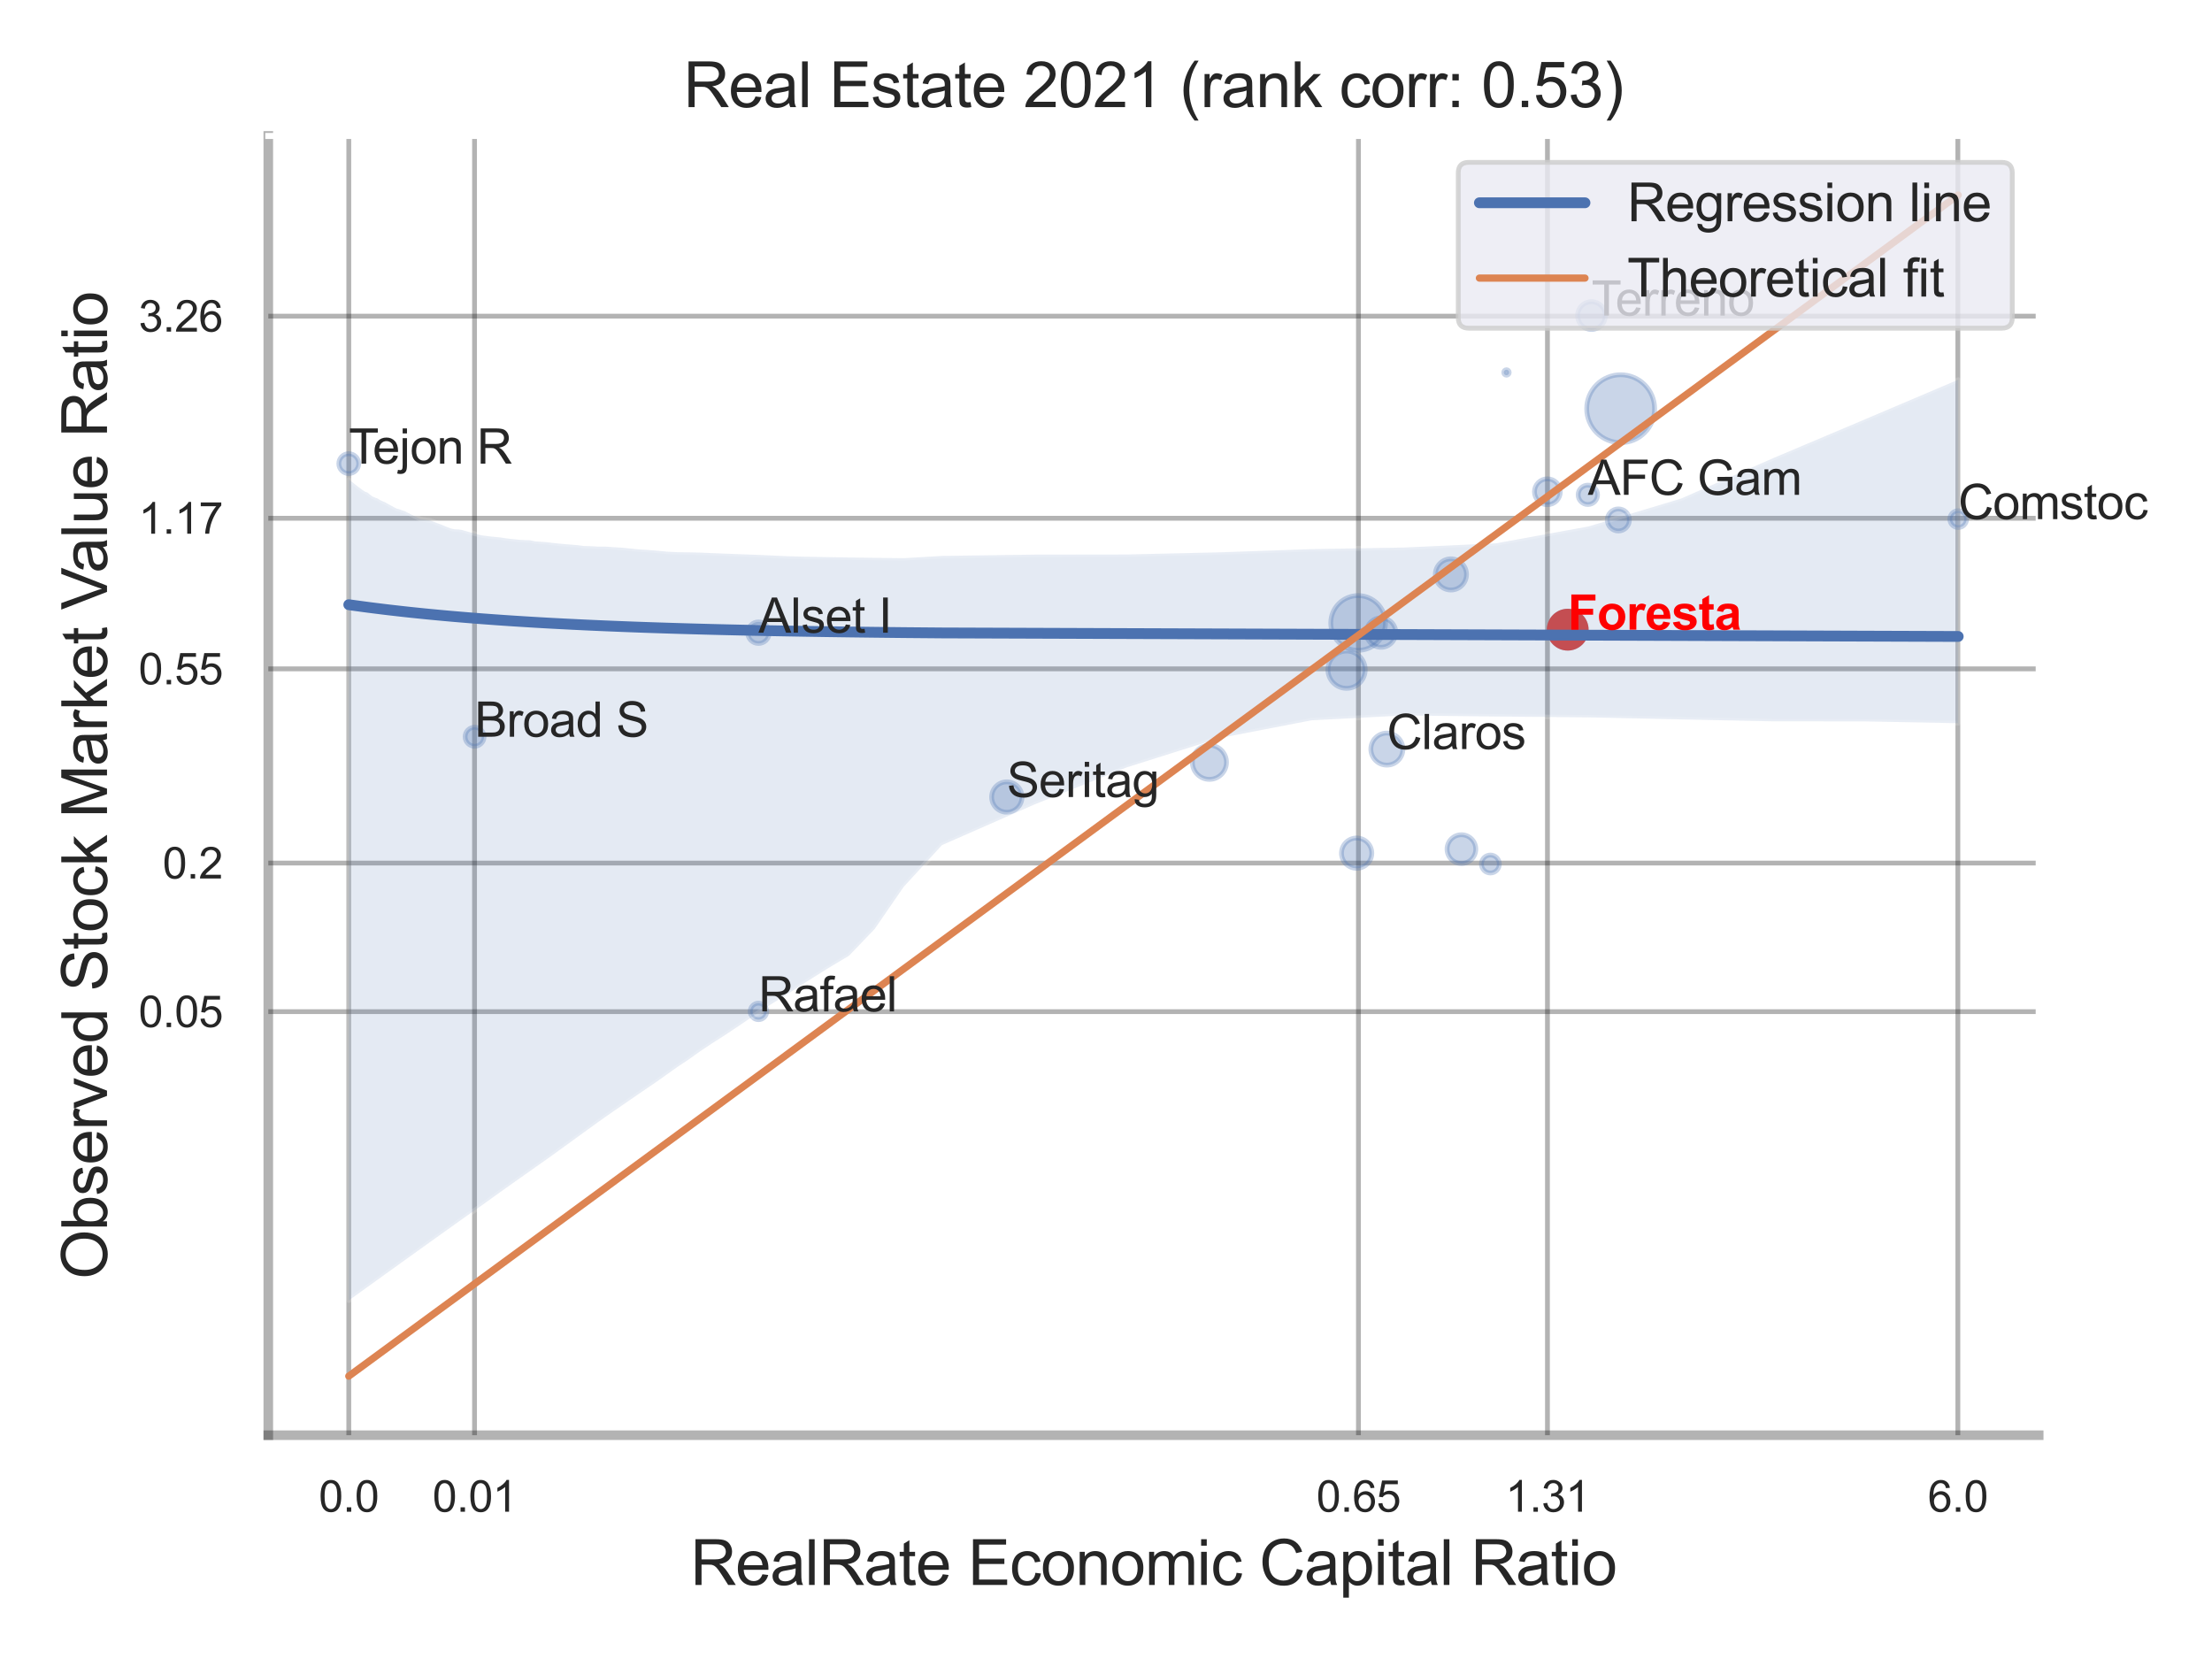 <?xml version="1.0" encoding="utf-8" standalone="no"?>
<!DOCTYPE svg PUBLIC "-//W3C//DTD SVG 1.1//EN"
  "http://www.w3.org/Graphics/SVG/1.1/DTD/svg11.dtd">
<svg xmlns:xlink="http://www.w3.org/1999/xlink" width="460.8pt" height="345.6pt" viewBox="0 0 460.8 345.6" xmlns="http://www.w3.org/2000/svg" version="1.1">
 <defs>
  <style type="text/css">*{stroke-linejoin: round; stroke-linecap: butt}</style>
 </defs>
 <g id="figure_1">
  <g id="patch_1">
   <path d="M 0 345.6 
L 460.8 345.6 
L 460.8 0 
L 0 0 
z
" style="fill: #ffffff"/>
  </g>
  <g id="axes_1">
   <g id="patch_2">
    <path d="M 55.89 298.98 
L 424.698 298.98 
L 424.698 28.32 
L 55.89 28.32 
z
" style="fill: #ffffff"/>
   </g>
   <g id="matplotlib.axis_1">
    <g id="xtick_1">
     <g id="line2d_1">
      <path d="M 72.658 298.98 
L 72.658 28.32 
" clip-path="url(#p3149d6d86c)" style="fill: none; stroke: #000000; stroke-opacity: 0.3; stroke-linecap: round"/>
     </g>
     <g id="text_1">
      <!-- 0.0 -->
      <g style="fill: #262626" transform="translate(66.403 314.922) scale(0.09 -0.09)">
       <defs>
        <path id="ArialMT-30" d="M 266 2259 
Q 266 3072 433 3567 
Q 600 4063 929 4331 
Q 1259 4600 1759 4600 
Q 2128 4600 2406 4451 
Q 2684 4303 2865 4023 
Q 3047 3744 3150 3342 
Q 3253 2941 3253 2259 
Q 3253 1453 3087 958 
Q 2922 463 2592 192 
Q 2263 -78 1759 -78 
Q 1097 -78 719 397 
Q 266 969 266 2259 
z
M 844 2259 
Q 844 1131 1108 757 
Q 1372 384 1759 384 
Q 2147 384 2411 759 
Q 2675 1134 2675 2259 
Q 2675 3391 2411 3762 
Q 2147 4134 1753 4134 
Q 1366 4134 1134 3806 
Q 844 3388 844 2259 
z
" transform="scale(0.016)"/>
        <path id="ArialMT-2e" d="M 581 0 
L 581 641 
L 1222 641 
L 1222 0 
L 581 0 
z
" transform="scale(0.016)"/>
       </defs>
       <use xlink:href="#ArialMT-30"/>
       <use xlink:href="#ArialMT-2e" x="55.615"/>
       <use xlink:href="#ArialMT-30" x="83.398"/>
      </g>
     </g>
    </g>
    <g id="xtick_2">
     <g id="line2d_2">
      <path d="M 98.855 298.98 
L 98.855 28.32 
" clip-path="url(#p3149d6d86c)" style="fill: none; stroke: #000000; stroke-opacity: 0.3; stroke-linecap: round"/>
     </g>
     <g id="text_2">
      <!-- 0.01 -->
      <g style="fill: #262626" transform="translate(90.098 314.922) scale(0.09 -0.09)">
       <defs>
        <path id="ArialMT-31" d="M 2384 0 
L 1822 0 
L 1822 3584 
Q 1619 3391 1289 3197 
Q 959 3003 697 2906 
L 697 3450 
Q 1169 3672 1522 3987 
Q 1875 4303 2022 4600 
L 2384 4600 
L 2384 0 
z
" transform="scale(0.016)"/>
       </defs>
       <use xlink:href="#ArialMT-30"/>
       <use xlink:href="#ArialMT-2e" x="55.615"/>
       <use xlink:href="#ArialMT-30" x="83.398"/>
       <use xlink:href="#ArialMT-31" x="139.014"/>
      </g>
     </g>
    </g>
    <g id="xtick_3">
     <g id="line2d_3">
      <path d="M 282.989 298.98 
L 282.989 28.32 
" clip-path="url(#p3149d6d86c)" style="fill: none; stroke: #000000; stroke-opacity: 0.3; stroke-linecap: round"/>
     </g>
     <g id="text_3">
      <!-- 0.65 -->
      <g style="fill: #262626" transform="translate(274.231 314.922) scale(0.09 -0.09)">
       <defs>
        <path id="ArialMT-36" d="M 3184 3459 
L 2625 3416 
Q 2550 3747 2413 3897 
Q 2184 4138 1850 4138 
Q 1581 4138 1378 3988 
Q 1113 3794 959 3422 
Q 806 3050 800 2363 
Q 1003 2672 1297 2822 
Q 1591 2972 1913 2972 
Q 2475 2972 2870 2558 
Q 3266 2144 3266 1488 
Q 3266 1056 3080 686 
Q 2894 316 2569 119 
Q 2244 -78 1831 -78 
Q 1128 -78 684 439 
Q 241 956 241 2144 
Q 241 3472 731 4075 
Q 1159 4600 1884 4600 
Q 2425 4600 2770 4297 
Q 3116 3994 3184 3459 
z
M 888 1484 
Q 888 1194 1011 928 
Q 1134 663 1356 523 
Q 1578 384 1822 384 
Q 2178 384 2434 671 
Q 2691 959 2691 1453 
Q 2691 1928 2437 2201 
Q 2184 2475 1800 2475 
Q 1419 2475 1153 2201 
Q 888 1928 888 1484 
z
" transform="scale(0.016)"/>
        <path id="ArialMT-35" d="M 266 1200 
L 856 1250 
Q 922 819 1161 601 
Q 1400 384 1738 384 
Q 2144 384 2425 690 
Q 2706 997 2706 1503 
Q 2706 1984 2436 2262 
Q 2166 2541 1728 2541 
Q 1456 2541 1237 2417 
Q 1019 2294 894 2097 
L 366 2166 
L 809 4519 
L 3088 4519 
L 3088 3981 
L 1259 3981 
L 1013 2750 
Q 1425 3038 1878 3038 
Q 2478 3038 2890 2622 
Q 3303 2206 3303 1553 
Q 3303 931 2941 478 
Q 2500 -78 1738 -78 
Q 1113 -78 717 272 
Q 322 622 266 1200 
z
" transform="scale(0.016)"/>
       </defs>
       <use xlink:href="#ArialMT-30"/>
       <use xlink:href="#ArialMT-2e" x="55.615"/>
       <use xlink:href="#ArialMT-36" x="83.398"/>
       <use xlink:href="#ArialMT-35" x="139.014"/>
      </g>
     </g>
    </g>
    <g id="xtick_4">
     <g id="line2d_4">
      <path d="M 322.362 298.98 
L 322.362 28.32 
" clip-path="url(#p3149d6d86c)" style="fill: none; stroke: #000000; stroke-opacity: 0.3; stroke-linecap: round"/>
     </g>
     <g id="text_4">
      <!-- 1.31 -->
      <g style="fill: #262626" transform="translate(313.605 314.922) scale(0.09 -0.09)">
       <defs>
        <path id="ArialMT-33" d="M 269 1209 
L 831 1284 
Q 928 806 1161 595 
Q 1394 384 1728 384 
Q 2125 384 2398 659 
Q 2672 934 2672 1341 
Q 2672 1728 2419 1979 
Q 2166 2231 1775 2231 
Q 1616 2231 1378 2169 
L 1441 2663 
Q 1497 2656 1531 2656 
Q 1891 2656 2178 2843 
Q 2466 3031 2466 3422 
Q 2466 3731 2256 3934 
Q 2047 4138 1716 4138 
Q 1388 4138 1169 3931 
Q 950 3725 888 3313 
L 325 3413 
Q 428 3978 793 4289 
Q 1159 4600 1703 4600 
Q 2078 4600 2393 4439 
Q 2709 4278 2876 4000 
Q 3044 3722 3044 3409 
Q 3044 3113 2884 2869 
Q 2725 2625 2413 2481 
Q 2819 2388 3044 2092 
Q 3269 1797 3269 1353 
Q 3269 753 2831 336 
Q 2394 -81 1725 -81 
Q 1122 -81 723 278 
Q 325 638 269 1209 
z
" transform="scale(0.016)"/>
       </defs>
       <use xlink:href="#ArialMT-31"/>
       <use xlink:href="#ArialMT-2e" x="55.615"/>
       <use xlink:href="#ArialMT-33" x="83.398"/>
       <use xlink:href="#ArialMT-31" x="139.014"/>
      </g>
     </g>
    </g>
    <g id="xtick_5">
     <g id="line2d_5">
      <path d="M 407.858 298.98 
L 407.858 28.32 
" clip-path="url(#p3149d6d86c)" style="fill: none; stroke: #000000; stroke-opacity: 0.3; stroke-linecap: round"/>
     </g>
     <g id="text_5">
      <!-- 6.0 -->
      <g style="fill: #262626" transform="translate(401.603 314.922) scale(0.09 -0.09)">
       <use xlink:href="#ArialMT-36"/>
       <use xlink:href="#ArialMT-2e" x="55.615"/>
       <use xlink:href="#ArialMT-30" x="83.398"/>
      </g>
     </g>
    </g>
    <g id="xtick_6"/>
    <g id="xtick_7"/>
    <g id="xtick_8"/>
    <g id="xtick_9"/>
    <g id="text_6">
     <!-- RealRate Economic Capital Ratio -->
     <g style="fill: #262626" transform="translate(143.836 330.174) scale(0.13 -0.13)">
      <defs>
       <path id="ArialMT-52" d="M 503 0 
L 503 4581 
L 2534 4581 
Q 3147 4581 3465 4457 
Q 3784 4334 3975 4021 
Q 4166 3709 4166 3331 
Q 4166 2844 3850 2509 
Q 3534 2175 2875 2084 
Q 3116 1969 3241 1856 
Q 3506 1613 3744 1247 
L 4541 0 
L 3778 0 
L 3172 953 
Q 2906 1366 2734 1584 
Q 2563 1803 2427 1890 
Q 2291 1978 2150 2013 
Q 2047 2034 1813 2034 
L 1109 2034 
L 1109 0 
L 503 0 
z
M 1109 2559 
L 2413 2559 
Q 2828 2559 3062 2645 
Q 3297 2731 3419 2920 
Q 3541 3109 3541 3331 
Q 3541 3656 3305 3865 
Q 3069 4075 2559 4075 
L 1109 4075 
L 1109 2559 
z
" transform="scale(0.016)"/>
       <path id="ArialMT-65" d="M 2694 1069 
L 3275 997 
Q 3138 488 2766 206 
Q 2394 -75 1816 -75 
Q 1088 -75 661 373 
Q 234 822 234 1631 
Q 234 2469 665 2931 
Q 1097 3394 1784 3394 
Q 2450 3394 2872 2941 
Q 3294 2488 3294 1666 
Q 3294 1616 3291 1516 
L 816 1516 
Q 847 969 1125 678 
Q 1403 388 1819 388 
Q 2128 388 2347 550 
Q 2566 713 2694 1069 
z
M 847 1978 
L 2700 1978 
Q 2663 2397 2488 2606 
Q 2219 2931 1791 2931 
Q 1403 2931 1139 2672 
Q 875 2413 847 1978 
z
" transform="scale(0.016)"/>
       <path id="ArialMT-61" d="M 2588 409 
Q 2275 144 1986 34 
Q 1697 -75 1366 -75 
Q 819 -75 525 192 
Q 231 459 231 875 
Q 231 1119 342 1320 
Q 453 1522 633 1644 
Q 813 1766 1038 1828 
Q 1203 1872 1538 1913 
Q 2219 1994 2541 2106 
Q 2544 2222 2544 2253 
Q 2544 2597 2384 2738 
Q 2169 2928 1744 2928 
Q 1347 2928 1158 2789 
Q 969 2650 878 2297 
L 328 2372 
Q 403 2725 575 2942 
Q 747 3159 1072 3276 
Q 1397 3394 1825 3394 
Q 2250 3394 2515 3294 
Q 2781 3194 2906 3042 
Q 3031 2891 3081 2659 
Q 3109 2516 3109 2141 
L 3109 1391 
Q 3109 606 3145 398 
Q 3181 191 3288 0 
L 2700 0 
Q 2613 175 2588 409 
z
M 2541 1666 
Q 2234 1541 1622 1453 
Q 1275 1403 1131 1340 
Q 988 1278 909 1158 
Q 831 1038 831 891 
Q 831 666 1001 516 
Q 1172 366 1500 366 
Q 1825 366 2078 508 
Q 2331 650 2450 897 
Q 2541 1088 2541 1459 
L 2541 1666 
z
" transform="scale(0.016)"/>
       <path id="ArialMT-6c" d="M 409 0 
L 409 4581 
L 972 4581 
L 972 0 
L 409 0 
z
" transform="scale(0.016)"/>
       <path id="ArialMT-74" d="M 1650 503 
L 1731 6 
Q 1494 -44 1306 -44 
Q 1000 -44 831 53 
Q 663 150 594 308 
Q 525 466 525 972 
L 525 2881 
L 113 2881 
L 113 3319 
L 525 3319 
L 525 4141 
L 1084 4478 
L 1084 3319 
L 1650 3319 
L 1650 2881 
L 1084 2881 
L 1084 941 
Q 1084 700 1114 631 
Q 1144 563 1211 522 
Q 1278 481 1403 481 
Q 1497 481 1650 503 
z
" transform="scale(0.016)"/>
       <path id="ArialMT-20" transform="scale(0.016)"/>
       <path id="ArialMT-45" d="M 506 0 
L 506 4581 
L 3819 4581 
L 3819 4041 
L 1113 4041 
L 1113 2638 
L 3647 2638 
L 3647 2100 
L 1113 2100 
L 1113 541 
L 3925 541 
L 3925 0 
L 506 0 
z
" transform="scale(0.016)"/>
       <path id="ArialMT-63" d="M 2588 1216 
L 3141 1144 
Q 3050 572 2676 248 
Q 2303 -75 1759 -75 
Q 1078 -75 664 370 
Q 250 816 250 1647 
Q 250 2184 428 2587 
Q 606 2991 970 3192 
Q 1334 3394 1763 3394 
Q 2303 3394 2647 3120 
Q 2991 2847 3088 2344 
L 2541 2259 
Q 2463 2594 2264 2762 
Q 2066 2931 1784 2931 
Q 1359 2931 1093 2626 
Q 828 2322 828 1663 
Q 828 994 1084 691 
Q 1341 388 1753 388 
Q 2084 388 2306 591 
Q 2528 794 2588 1216 
z
" transform="scale(0.016)"/>
       <path id="ArialMT-6f" d="M 213 1659 
Q 213 2581 725 3025 
Q 1153 3394 1769 3394 
Q 2453 3394 2887 2945 
Q 3322 2497 3322 1706 
Q 3322 1066 3130 698 
Q 2938 331 2570 128 
Q 2203 -75 1769 -75 
Q 1072 -75 642 372 
Q 213 819 213 1659 
z
M 791 1659 
Q 791 1022 1069 705 
Q 1347 388 1769 388 
Q 2188 388 2466 706 
Q 2744 1025 2744 1678 
Q 2744 2294 2464 2611 
Q 2184 2928 1769 2928 
Q 1347 2928 1069 2612 
Q 791 2297 791 1659 
z
" transform="scale(0.016)"/>
       <path id="ArialMT-6e" d="M 422 0 
L 422 3319 
L 928 3319 
L 928 2847 
Q 1294 3394 1984 3394 
Q 2284 3394 2536 3286 
Q 2788 3178 2913 3003 
Q 3038 2828 3088 2588 
Q 3119 2431 3119 2041 
L 3119 0 
L 2556 0 
L 2556 2019 
Q 2556 2363 2490 2533 
Q 2425 2703 2258 2804 
Q 2091 2906 1866 2906 
Q 1506 2906 1245 2678 
Q 984 2450 984 1813 
L 984 0 
L 422 0 
z
" transform="scale(0.016)"/>
       <path id="ArialMT-6d" d="M 422 0 
L 422 3319 
L 925 3319 
L 925 2853 
Q 1081 3097 1340 3245 
Q 1600 3394 1931 3394 
Q 2300 3394 2536 3241 
Q 2772 3088 2869 2813 
Q 3263 3394 3894 3394 
Q 4388 3394 4653 3120 
Q 4919 2847 4919 2278 
L 4919 0 
L 4359 0 
L 4359 2091 
Q 4359 2428 4304 2576 
Q 4250 2725 4106 2815 
Q 3963 2906 3769 2906 
Q 3419 2906 3187 2673 
Q 2956 2441 2956 1928 
L 2956 0 
L 2394 0 
L 2394 2156 
Q 2394 2531 2256 2718 
Q 2119 2906 1806 2906 
Q 1569 2906 1367 2781 
Q 1166 2656 1075 2415 
Q 984 2175 984 1722 
L 984 0 
L 422 0 
z
" transform="scale(0.016)"/>
       <path id="ArialMT-69" d="M 425 3934 
L 425 4581 
L 988 4581 
L 988 3934 
L 425 3934 
z
M 425 0 
L 425 3319 
L 988 3319 
L 988 0 
L 425 0 
z
" transform="scale(0.016)"/>
       <path id="ArialMT-43" d="M 3763 1606 
L 4369 1453 
Q 4178 706 3683 314 
Q 3188 -78 2472 -78 
Q 1731 -78 1267 223 
Q 803 525 561 1097 
Q 319 1669 319 2325 
Q 319 3041 592 3573 
Q 866 4106 1370 4382 
Q 1875 4659 2481 4659 
Q 3169 4659 3637 4309 
Q 4106 3959 4291 3325 
L 3694 3184 
Q 3534 3684 3231 3912 
Q 2928 4141 2469 4141 
Q 1941 4141 1586 3887 
Q 1231 3634 1087 3207 
Q 944 2781 944 2328 
Q 944 1744 1114 1308 
Q 1284 872 1643 656 
Q 2003 441 2422 441 
Q 2931 441 3284 734 
Q 3638 1028 3763 1606 
z
" transform="scale(0.016)"/>
       <path id="ArialMT-70" d="M 422 -1272 
L 422 3319 
L 934 3319 
L 934 2888 
Q 1116 3141 1344 3267 
Q 1572 3394 1897 3394 
Q 2322 3394 2647 3175 
Q 2972 2956 3137 2557 
Q 3303 2159 3303 1684 
Q 3303 1175 3120 767 
Q 2938 359 2589 142 
Q 2241 -75 1856 -75 
Q 1575 -75 1351 44 
Q 1128 163 984 344 
L 984 -1272 
L 422 -1272 
z
M 931 1641 
Q 931 1000 1190 694 
Q 1450 388 1819 388 
Q 2194 388 2461 705 
Q 2728 1022 2728 1688 
Q 2728 2322 2467 2637 
Q 2206 2953 1844 2953 
Q 1484 2953 1207 2617 
Q 931 2281 931 1641 
z
" transform="scale(0.016)"/>
      </defs>
      <use xlink:href="#ArialMT-52"/>
      <use xlink:href="#ArialMT-65" x="72.217"/>
      <use xlink:href="#ArialMT-61" x="127.832"/>
      <use xlink:href="#ArialMT-6c" x="183.447"/>
      <use xlink:href="#ArialMT-52" x="205.664"/>
      <use xlink:href="#ArialMT-61" x="277.881"/>
      <use xlink:href="#ArialMT-74" x="333.496"/>
      <use xlink:href="#ArialMT-65" x="361.279"/>
      <use xlink:href="#ArialMT-20" x="416.895"/>
      <use xlink:href="#ArialMT-45" x="444.678"/>
      <use xlink:href="#ArialMT-63" x="511.377"/>
      <use xlink:href="#ArialMT-6f" x="561.377"/>
      <use xlink:href="#ArialMT-6e" x="616.992"/>
      <use xlink:href="#ArialMT-6f" x="672.607"/>
      <use xlink:href="#ArialMT-6d" x="728.223"/>
      <use xlink:href="#ArialMT-69" x="811.523"/>
      <use xlink:href="#ArialMT-63" x="833.74"/>
      <use xlink:href="#ArialMT-20" x="883.74"/>
      <use xlink:href="#ArialMT-43" x="911.523"/>
      <use xlink:href="#ArialMT-61" x="983.74"/>
      <use xlink:href="#ArialMT-70" x="1039.355"/>
      <use xlink:href="#ArialMT-69" x="1094.971"/>
      <use xlink:href="#ArialMT-74" x="1117.188"/>
      <use xlink:href="#ArialMT-61" x="1144.971"/>
      <use xlink:href="#ArialMT-6c" x="1200.586"/>
      <use xlink:href="#ArialMT-20" x="1222.803"/>
      <use xlink:href="#ArialMT-52" x="1250.586"/>
      <use xlink:href="#ArialMT-61" x="1322.803"/>
      <use xlink:href="#ArialMT-74" x="1378.418"/>
      <use xlink:href="#ArialMT-69" x="1406.201"/>
      <use xlink:href="#ArialMT-6f" x="1428.418"/>
     </g>
    </g>
   </g>
   <g id="matplotlib.axis_2">
    <g id="ytick_1">
     <g id="line2d_6">
      <path d="M 55.89 210.743 
L 424.698 210.743 
" clip-path="url(#p3149d6d86c)" style="fill: none; stroke: #000000; stroke-opacity: 0.3; stroke-linecap: round"/>
     </g>
     <g id="text_7">
      <!-- 0.05 -->
      <g style="fill: #262626" transform="translate(28.875 213.964) scale(0.09 -0.09)">
       <use xlink:href="#ArialMT-30"/>
       <use xlink:href="#ArialMT-2e" x="55.615"/>
       <use xlink:href="#ArialMT-30" x="83.398"/>
       <use xlink:href="#ArialMT-35" x="139.014"/>
      </g>
     </g>
    </g>
    <g id="ytick_2">
     <g id="line2d_7">
      <path d="M 55.89 179.788 
L 424.698 179.788 
" clip-path="url(#p3149d6d86c)" style="fill: none; stroke: #000000; stroke-opacity: 0.3; stroke-linecap: round"/>
     </g>
     <g id="text_8">
      <!-- 0.2 -->
      <g style="fill: #262626" transform="translate(33.88 183.009) scale(0.09 -0.09)">
       <defs>
        <path id="ArialMT-32" d="M 3222 541 
L 3222 0 
L 194 0 
Q 188 203 259 391 
Q 375 700 629 1000 
Q 884 1300 1366 1694 
Q 2113 2306 2375 2664 
Q 2638 3022 2638 3341 
Q 2638 3675 2398 3904 
Q 2159 4134 1775 4134 
Q 1369 4134 1125 3890 
Q 881 3647 878 3216 
L 300 3275 
Q 359 3922 746 4261 
Q 1134 4600 1788 4600 
Q 2447 4600 2831 4234 
Q 3216 3869 3216 3328 
Q 3216 3053 3103 2787 
Q 2991 2522 2730 2228 
Q 2469 1934 1863 1422 
Q 1356 997 1212 845 
Q 1069 694 975 541 
L 3222 541 
z
" transform="scale(0.016)"/>
       </defs>
       <use xlink:href="#ArialMT-30"/>
       <use xlink:href="#ArialMT-2e" x="55.615"/>
       <use xlink:href="#ArialMT-32" x="83.398"/>
      </g>
     </g>
    </g>
    <g id="ytick_3">
     <g id="line2d_8">
      <path d="M 55.89 139.335 
L 424.698 139.335 
" clip-path="url(#p3149d6d86c)" style="fill: none; stroke: #000000; stroke-opacity: 0.3; stroke-linecap: round"/>
     </g>
     <g id="text_9">
      <!-- 0.55 -->
      <g style="fill: #262626" transform="translate(28.875 142.556) scale(0.09 -0.09)">
       <use xlink:href="#ArialMT-30"/>
       <use xlink:href="#ArialMT-2e" x="55.615"/>
       <use xlink:href="#ArialMT-35" x="83.398"/>
       <use xlink:href="#ArialMT-35" x="139.014"/>
      </g>
     </g>
    </g>
    <g id="ytick_4">
     <g id="line2d_9">
      <path d="M 55.89 107.963 
L 424.698 107.963 
" clip-path="url(#p3149d6d86c)" style="fill: none; stroke: #000000; stroke-opacity: 0.3; stroke-linecap: round"/>
     </g>
     <g id="text_10">
      <!-- 1.17 -->
      <g style="fill: #262626" transform="translate(28.875 111.184) scale(0.09 -0.09)">
       <defs>
        <path id="ArialMT-37" d="M 303 3981 
L 303 4522 
L 3269 4522 
L 3269 4084 
Q 2831 3619 2401 2847 
Q 1972 2075 1738 1259 
Q 1569 684 1522 0 
L 944 0 
Q 953 541 1156 1306 
Q 1359 2072 1739 2783 
Q 2119 3494 2547 3981 
L 303 3981 
z
" transform="scale(0.016)"/>
       </defs>
       <use xlink:href="#ArialMT-31"/>
       <use xlink:href="#ArialMT-2e" x="55.615"/>
       <use xlink:href="#ArialMT-31" x="83.398"/>
       <use xlink:href="#ArialMT-37" x="139.014"/>
      </g>
     </g>
    </g>
    <g id="ytick_5">
     <g id="line2d_10">
      <path d="M 55.89 65.858 
L 424.698 65.858 
" clip-path="url(#p3149d6d86c)" style="fill: none; stroke: #000000; stroke-opacity: 0.3; stroke-linecap: round"/>
     </g>
     <g id="text_11">
      <!-- 3.26 -->
      <g style="fill: #262626" transform="translate(28.875 69.079) scale(0.09 -0.09)">
       <use xlink:href="#ArialMT-33"/>
       <use xlink:href="#ArialMT-2e" x="55.615"/>
       <use xlink:href="#ArialMT-32" x="83.398"/>
       <use xlink:href="#ArialMT-36" x="139.014"/>
      </g>
     </g>
    </g>
    <g id="ytick_6"/>
    <g id="ytick_7"/>
    <g id="ytick_8"/>
    <g id="ytick_9"/>
    <g id="text_12">
     <!-- Observed Stock Market Value Ratio -->
     <g style="fill: #262626" transform="translate(22.291 266.489) rotate(-90) scale(0.13 -0.13)">
      <defs>
       <path id="ArialMT-4f" d="M 309 2231 
Q 309 3372 921 4017 
Q 1534 4663 2503 4663 
Q 3138 4663 3647 4359 
Q 4156 4056 4423 3514 
Q 4691 2972 4691 2284 
Q 4691 1588 4409 1038 
Q 4128 488 3612 205 
Q 3097 -78 2500 -78 
Q 1853 -78 1343 234 
Q 834 547 571 1087 
Q 309 1628 309 2231 
z
M 934 2222 
Q 934 1394 1379 917 
Q 1825 441 2497 441 
Q 3181 441 3623 922 
Q 4066 1403 4066 2288 
Q 4066 2847 3877 3264 
Q 3688 3681 3323 3911 
Q 2959 4141 2506 4141 
Q 1863 4141 1398 3698 
Q 934 3256 934 2222 
z
" transform="scale(0.016)"/>
       <path id="ArialMT-62" d="M 941 0 
L 419 0 
L 419 4581 
L 981 4581 
L 981 2947 
Q 1338 3394 1891 3394 
Q 2197 3394 2470 3270 
Q 2744 3147 2920 2923 
Q 3097 2700 3197 2384 
Q 3297 2069 3297 1709 
Q 3297 856 2875 390 
Q 2453 -75 1863 -75 
Q 1275 -75 941 416 
L 941 0 
z
M 934 1684 
Q 934 1088 1097 822 
Q 1363 388 1816 388 
Q 2184 388 2453 708 
Q 2722 1028 2722 1663 
Q 2722 2313 2464 2622 
Q 2206 2931 1841 2931 
Q 1472 2931 1203 2611 
Q 934 2291 934 1684 
z
" transform="scale(0.016)"/>
       <path id="ArialMT-73" d="M 197 991 
L 753 1078 
Q 800 744 1014 566 
Q 1228 388 1613 388 
Q 2000 388 2187 545 
Q 2375 703 2375 916 
Q 2375 1106 2209 1216 
Q 2094 1291 1634 1406 
Q 1016 1563 777 1677 
Q 538 1791 414 1992 
Q 291 2194 291 2438 
Q 291 2659 392 2848 
Q 494 3038 669 3163 
Q 800 3259 1026 3326 
Q 1253 3394 1513 3394 
Q 1903 3394 2198 3281 
Q 2494 3169 2634 2976 
Q 2775 2784 2828 2463 
L 2278 2388 
Q 2241 2644 2061 2787 
Q 1881 2931 1553 2931 
Q 1166 2931 1000 2803 
Q 834 2675 834 2503 
Q 834 2394 903 2306 
Q 972 2216 1119 2156 
Q 1203 2125 1616 2013 
Q 2213 1853 2448 1751 
Q 2684 1650 2818 1456 
Q 2953 1263 2953 975 
Q 2953 694 2789 445 
Q 2625 197 2315 61 
Q 2006 -75 1616 -75 
Q 969 -75 630 194 
Q 291 463 197 991 
z
" transform="scale(0.016)"/>
       <path id="ArialMT-72" d="M 416 0 
L 416 3319 
L 922 3319 
L 922 2816 
Q 1116 3169 1280 3281 
Q 1444 3394 1641 3394 
Q 1925 3394 2219 3213 
L 2025 2691 
Q 1819 2813 1613 2813 
Q 1428 2813 1281 2702 
Q 1134 2591 1072 2394 
Q 978 2094 978 1738 
L 978 0 
L 416 0 
z
" transform="scale(0.016)"/>
       <path id="ArialMT-76" d="M 1344 0 
L 81 3319 
L 675 3319 
L 1388 1331 
Q 1503 1009 1600 663 
Q 1675 925 1809 1294 
L 2547 3319 
L 3125 3319 
L 1869 0 
L 1344 0 
z
" transform="scale(0.016)"/>
       <path id="ArialMT-64" d="M 2575 0 
L 2575 419 
Q 2259 -75 1647 -75 
Q 1250 -75 917 144 
Q 584 363 401 755 
Q 219 1147 219 1656 
Q 219 2153 384 2558 
Q 550 2963 881 3178 
Q 1213 3394 1622 3394 
Q 1922 3394 2156 3267 
Q 2391 3141 2538 2938 
L 2538 4581 
L 3097 4581 
L 3097 0 
L 2575 0 
z
M 797 1656 
Q 797 1019 1065 703 
Q 1334 388 1700 388 
Q 2069 388 2326 689 
Q 2584 991 2584 1609 
Q 2584 2291 2321 2609 
Q 2059 2928 1675 2928 
Q 1300 2928 1048 2622 
Q 797 2316 797 1656 
z
" transform="scale(0.016)"/>
       <path id="ArialMT-53" d="M 288 1472 
L 859 1522 
Q 900 1178 1048 958 
Q 1197 738 1509 602 
Q 1822 466 2213 466 
Q 2559 466 2825 569 
Q 3091 672 3220 851 
Q 3350 1031 3350 1244 
Q 3350 1459 3225 1620 
Q 3100 1781 2813 1891 
Q 2628 1963 1997 2114 
Q 1366 2266 1113 2400 
Q 784 2572 623 2826 
Q 463 3081 463 3397 
Q 463 3744 659 4045 
Q 856 4347 1234 4503 
Q 1613 4659 2075 4659 
Q 2584 4659 2973 4495 
Q 3363 4331 3572 4012 
Q 3781 3694 3797 3291 
L 3216 3247 
Q 3169 3681 2898 3903 
Q 2628 4125 2100 4125 
Q 1550 4125 1298 3923 
Q 1047 3722 1047 3438 
Q 1047 3191 1225 3031 
Q 1400 2872 2139 2705 
Q 2878 2538 3153 2413 
Q 3553 2228 3743 1945 
Q 3934 1663 3934 1294 
Q 3934 928 3725 604 
Q 3516 281 3123 101 
Q 2731 -78 2241 -78 
Q 1619 -78 1198 103 
Q 778 284 539 648 
Q 300 1013 288 1472 
z
" transform="scale(0.016)"/>
       <path id="ArialMT-6b" d="M 425 0 
L 425 4581 
L 988 4581 
L 988 1969 
L 2319 3319 
L 3047 3319 
L 1778 2088 
L 3175 0 
L 2481 0 
L 1384 1697 
L 988 1316 
L 988 0 
L 425 0 
z
" transform="scale(0.016)"/>
       <path id="ArialMT-4d" d="M 475 0 
L 475 4581 
L 1388 4581 
L 2472 1338 
Q 2622 884 2691 659 
Q 2769 909 2934 1394 
L 4031 4581 
L 4847 4581 
L 4847 0 
L 4263 0 
L 4263 3834 
L 2931 0 
L 2384 0 
L 1059 3900 
L 1059 0 
L 475 0 
z
" transform="scale(0.016)"/>
       <path id="ArialMT-56" d="M 1803 0 
L 28 4581 
L 684 4581 
L 1875 1253 
Q 2019 853 2116 503 
Q 2222 878 2363 1253 
L 3600 4581 
L 4219 4581 
L 2425 0 
L 1803 0 
z
" transform="scale(0.016)"/>
       <path id="ArialMT-75" d="M 2597 0 
L 2597 488 
Q 2209 -75 1544 -75 
Q 1250 -75 995 37 
Q 741 150 617 320 
Q 494 491 444 738 
Q 409 903 409 1263 
L 409 3319 
L 972 3319 
L 972 1478 
Q 972 1038 1006 884 
Q 1059 663 1231 536 
Q 1403 409 1656 409 
Q 1909 409 2131 539 
Q 2353 669 2445 892 
Q 2538 1116 2538 1541 
L 2538 3319 
L 3100 3319 
L 3100 0 
L 2597 0 
z
" transform="scale(0.016)"/>
      </defs>
      <use xlink:href="#ArialMT-4f"/>
      <use xlink:href="#ArialMT-62" x="77.783"/>
      <use xlink:href="#ArialMT-73" x="133.398"/>
      <use xlink:href="#ArialMT-65" x="183.398"/>
      <use xlink:href="#ArialMT-72" x="239.014"/>
      <use xlink:href="#ArialMT-76" x="272.314"/>
      <use xlink:href="#ArialMT-65" x="322.314"/>
      <use xlink:href="#ArialMT-64" x="377.93"/>
      <use xlink:href="#ArialMT-20" x="433.545"/>
      <use xlink:href="#ArialMT-53" x="461.328"/>
      <use xlink:href="#ArialMT-74" x="528.027"/>
      <use xlink:href="#ArialMT-6f" x="555.811"/>
      <use xlink:href="#ArialMT-63" x="611.426"/>
      <use xlink:href="#ArialMT-6b" x="661.426"/>
      <use xlink:href="#ArialMT-20" x="711.426"/>
      <use xlink:href="#ArialMT-4d" x="739.209"/>
      <use xlink:href="#ArialMT-61" x="822.51"/>
      <use xlink:href="#ArialMT-72" x="878.125"/>
      <use xlink:href="#ArialMT-6b" x="911.426"/>
      <use xlink:href="#ArialMT-65" x="961.426"/>
      <use xlink:href="#ArialMT-74" x="1017.041"/>
      <use xlink:href="#ArialMT-20" x="1044.824"/>
      <use xlink:href="#ArialMT-56" x="1072.607"/>
      <use xlink:href="#ArialMT-61" x="1131.932"/>
      <use xlink:href="#ArialMT-6c" x="1187.547"/>
      <use xlink:href="#ArialMT-75" x="1209.764"/>
      <use xlink:href="#ArialMT-65" x="1265.379"/>
      <use xlink:href="#ArialMT-20" x="1320.994"/>
      <use xlink:href="#ArialMT-52" x="1348.777"/>
      <use xlink:href="#ArialMT-61" x="1420.994"/>
      <use xlink:href="#ArialMT-74" x="1476.609"/>
      <use xlink:href="#ArialMT-69" x="1504.393"/>
      <use xlink:href="#ArialMT-6f" x="1526.609"/>
     </g>
    </g>
   </g>
   <g id="PathCollection_1">
    <path d="M 72.654 98.649 
C 73.203 98.649 73.729 98.431 74.117 98.043 
C 74.505 97.655 74.723 97.129 74.723 96.58 
C 74.723 96.031 74.505 95.505 74.117 95.117 
C 73.729 94.729 73.203 94.511 72.654 94.511 
C 72.105 94.511 71.579 94.729 71.191 95.117 
C 70.803 95.505 70.585 96.031 70.585 96.58 
C 70.585 97.129 70.803 97.655 71.191 98.043 
C 71.579 98.431 72.105 98.649 72.654 98.649 
z
" clip-path="url(#p3149d6d86c)" style="fill: #4c72b0; fill-opacity: 0.3; stroke: #4c72b0; stroke-opacity: 0.3"/>
    <path d="M 313.826 78.162 
C 313.978 78.162 314.123 78.102 314.23 77.995 
C 314.337 77.888 314.397 77.743 314.397 77.592 
C 314.397 77.441 314.337 77.295 314.23 77.189 
C 314.123 77.082 313.978 77.021 313.826 77.021 
C 313.675 77.021 313.53 77.082 313.423 77.189 
C 313.316 77.295 313.256 77.441 313.256 77.592 
C 313.256 77.743 313.316 77.888 313.423 77.995 
C 313.53 78.102 313.675 78.162 313.826 78.162 
z
" clip-path="url(#p3149d6d86c)" style="fill: #4c72b0; fill-opacity: 0.3; stroke: #4c72b0; stroke-opacity: 0.3"/>
    <path d="M 98.868 155.453 
C 99.392 155.453 99.895 155.245 100.265 154.874 
C 100.636 154.503 100.844 154.001 100.844 153.476 
C 100.844 152.952 100.636 152.45 100.265 152.079 
C 99.895 151.708 99.392 151.5 98.868 151.5 
C 98.344 151.5 97.841 151.708 97.47 152.079 
C 97.1 152.45 96.892 152.952 96.892 153.476 
C 96.892 154.001 97.1 154.503 97.47 154.874 
C 97.841 155.245 98.344 155.453 98.868 155.453 
z
" clip-path="url(#p3149d6d86c)" style="fill: #4c72b0; fill-opacity: 0.3; stroke: #4c72b0; stroke-opacity: 0.3"/>
    <path d="M 337.138 110.619 
C 337.749 110.619 338.334 110.377 338.766 109.945 
C 339.198 109.513 339.44 108.927 339.44 108.317 
C 339.44 107.706 339.198 107.121 338.766 106.689 
C 338.334 106.257 337.749 106.015 337.138 106.015 
C 336.528 106.015 335.942 106.257 335.51 106.689 
C 335.079 107.121 334.836 107.706 334.836 108.317 
C 334.836 108.927 335.079 109.513 335.51 109.945 
C 335.942 110.377 336.528 110.619 337.138 110.619 
z
" clip-path="url(#p3149d6d86c)" style="fill: #4c72b0; fill-opacity: 0.3; stroke: #4c72b0; stroke-opacity: 0.3"/>
    <path d="M 322.35 105.134 
C 323.063 105.134 323.748 104.85 324.253 104.346 
C 324.758 103.841 325.041 103.156 325.041 102.442 
C 325.041 101.728 324.758 101.043 324.253 100.539 
C 323.748 100.034 323.063 99.75 322.35 99.75 
C 321.636 99.75 320.951 100.034 320.446 100.539 
C 319.941 101.043 319.658 101.728 319.658 102.442 
C 319.658 103.156 319.941 103.841 320.446 104.346 
C 320.951 104.85 321.636 105.134 322.35 105.134 
z
" clip-path="url(#p3149d6d86c)" style="fill: #4c72b0; fill-opacity: 0.3; stroke: #4c72b0; stroke-opacity: 0.3"/>
    <path d="M 337.613 92.21 
C 339.489 92.21 341.287 91.465 342.613 90.139 
C 343.939 88.813 344.685 87.014 344.685 85.139 
C 344.685 83.264 343.939 81.465 342.613 80.139 
C 341.287 78.813 339.489 78.068 337.613 78.068 
C 335.738 78.068 333.939 78.813 332.613 80.139 
C 331.287 81.465 330.542 83.264 330.542 85.139 
C 330.542 87.014 331.287 88.813 332.613 90.139 
C 333.939 91.465 335.738 92.21 337.613 92.21 
z
" clip-path="url(#p3149d6d86c)" style="fill: #4c72b0; fill-opacity: 0.3; stroke: #4c72b0; stroke-opacity: 0.3"/>
    <path d="M 310.475 181.858 
C 310.97 181.858 311.445 181.661 311.795 181.311 
C 312.145 180.961 312.342 180.486 312.342 179.99 
C 312.342 179.495 312.145 179.02 311.795 178.67 
C 311.445 178.32 310.97 178.123 310.475 178.123 
C 309.979 178.123 309.504 178.32 309.154 178.67 
C 308.804 179.02 308.607 179.495 308.607 179.99 
C 308.607 180.486 308.804 180.961 309.154 181.311 
C 309.504 181.661 309.979 181.858 310.475 181.858 
z
" clip-path="url(#p3149d6d86c)" style="fill: #4c72b0; fill-opacity: 0.3; stroke: #4c72b0; stroke-opacity: 0.3"/>
    <path d="M 407.934 109.889 
C 408.397 109.889 408.842 109.705 409.169 109.377 
C 409.497 109.049 409.681 108.605 409.681 108.141 
C 409.681 107.678 409.497 107.234 409.169 106.906 
C 408.842 106.578 408.397 106.394 407.934 106.394 
C 407.47 106.394 407.026 106.578 406.698 106.906 
C 406.371 107.234 406.187 107.678 406.187 108.141 
C 406.187 108.605 406.371 109.049 406.698 109.377 
C 407.026 109.705 407.47 109.889 407.934 109.889 
z
" clip-path="url(#p3149d6d86c)" style="fill: #4c72b0; fill-opacity: 0.3; stroke: #4c72b0; stroke-opacity: 0.3"/>
    <path d="M 326.583 135.027 
C 327.605 135.027 328.586 134.621 329.309 133.898 
C 330.031 133.176 330.438 132.195 330.438 131.173 
C 330.438 130.15 330.031 129.17 329.309 128.447 
C 328.586 127.724 327.605 127.318 326.583 127.318 
C 325.56 127.318 324.58 127.724 323.857 128.447 
C 323.134 129.17 322.728 130.15 322.728 131.173 
C 322.728 132.195 323.134 133.176 323.857 133.898 
C 324.58 134.621 325.56 135.027 326.583 135.027 
z
" clip-path="url(#p3149d6d86c)" style="fill: #4c72b0; fill-opacity: 0.3; stroke: #4c72b0; stroke-opacity: 0.3"/>
    <path d="M 282.613 180.885 
C 283.45 180.885 284.253 180.552 284.845 179.96 
C 285.437 179.368 285.769 178.566 285.769 177.729 
C 285.769 176.892 285.437 176.089 284.845 175.497 
C 284.253 174.905 283.45 174.573 282.613 174.573 
C 281.776 174.573 280.974 174.905 280.382 175.497 
C 279.79 176.089 279.458 176.892 279.458 177.729 
C 279.458 178.566 279.79 179.368 280.382 179.96 
C 280.974 180.552 281.776 180.885 282.613 180.885 
z
" clip-path="url(#p3149d6d86c)" style="fill: #4c72b0; fill-opacity: 0.3; stroke: #4c72b0; stroke-opacity: 0.3"/>
    <path d="M 251.943 162.354 
C 252.885 162.354 253.789 161.979 254.455 161.313 
C 255.121 160.647 255.496 159.743 255.496 158.801 
C 255.496 157.858 255.121 156.955 254.455 156.288 
C 253.789 155.622 252.885 155.248 251.943 155.248 
C 251 155.248 250.097 155.622 249.43 156.288 
C 248.764 156.955 248.39 157.858 248.39 158.801 
C 248.39 159.743 248.764 160.647 249.43 161.313 
C 250.097 161.979 251 162.354 251.943 162.354 
z
" clip-path="url(#p3149d6d86c)" style="fill: #4c72b0; fill-opacity: 0.3; stroke: #4c72b0; stroke-opacity: 0.3"/>
    <path d="M 331.536 68.639 
C 332.305 68.639 333.042 68.333 333.585 67.79 
C 334.128 67.247 334.434 66.51 334.434 65.741 
C 334.434 64.973 334.128 64.236 333.585 63.693 
C 333.042 63.149 332.305 62.844 331.536 62.844 
C 330.768 62.844 330.031 63.149 329.488 63.693 
C 328.945 64.236 328.639 64.973 328.639 65.741 
C 328.639 66.51 328.945 67.247 329.488 67.79 
C 330.031 68.333 330.768 68.639 331.536 68.639 
z
" clip-path="url(#p3149d6d86c)" style="fill: #4c72b0; fill-opacity: 0.3; stroke: #4c72b0; stroke-opacity: 0.3"/>
    <path d="M 280.513 143.391 
C 281.543 143.391 282.531 142.982 283.26 142.253 
C 283.988 141.525 284.398 140.536 284.398 139.506 
C 284.398 138.476 283.988 137.487 283.26 136.759 
C 282.531 136.03 281.543 135.621 280.513 135.621 
C 279.482 135.621 278.494 136.03 277.765 136.759 
C 277.037 137.487 276.627 138.476 276.627 139.506 
C 276.627 140.536 277.037 141.525 277.765 142.253 
C 278.494 142.982 279.482 143.391 280.513 143.391 
z
" clip-path="url(#p3149d6d86c)" style="fill: #4c72b0; fill-opacity: 0.3; stroke: #4c72b0; stroke-opacity: 0.3"/>
    <path d="M 287.706 134.839 
C 288.518 134.839 289.296 134.517 289.87 133.943 
C 290.444 133.369 290.766 132.591 290.766 131.779 
C 290.766 130.967 290.444 130.189 289.87 129.615 
C 289.296 129.041 288.518 128.719 287.706 128.719 
C 286.894 128.719 286.116 129.041 285.542 129.615 
C 284.968 130.189 284.646 130.967 284.646 131.779 
C 284.646 132.591 284.968 133.369 285.542 133.943 
C 286.116 134.517 286.894 134.839 287.706 134.839 
z
" clip-path="url(#p3149d6d86c)" style="fill: #4c72b0; fill-opacity: 0.3; stroke: #4c72b0; stroke-opacity: 0.3"/>
    <path d="M 304.444 179.88 
C 305.237 179.88 305.999 179.565 306.56 179.004 
C 307.121 178.442 307.437 177.681 307.437 176.887 
C 307.437 176.094 307.121 175.332 306.56 174.771 
C 305.999 174.21 305.237 173.895 304.444 173.895 
C 303.65 173.895 302.889 174.21 302.327 174.771 
C 301.766 175.332 301.451 176.094 301.451 176.887 
C 301.451 177.681 301.766 178.442 302.327 179.004 
C 302.889 179.565 303.65 179.88 304.444 179.88 
z
" clip-path="url(#p3149d6d86c)" style="fill: #4c72b0; fill-opacity: 0.3; stroke: #4c72b0; stroke-opacity: 0.3"/>
    <path d="M 302.256 122.909 
C 303.117 122.909 303.943 122.567 304.552 121.958 
C 305.161 121.349 305.503 120.523 305.503 119.662 
C 305.503 118.801 305.161 117.975 304.552 117.366 
C 303.943 116.757 303.117 116.415 302.256 116.415 
C 301.394 116.415 300.568 116.757 299.959 117.366 
C 299.35 117.975 299.008 118.801 299.008 119.662 
C 299.008 120.523 299.35 121.349 299.959 121.958 
C 300.568 122.567 301.394 122.909 302.256 122.909 
z
" clip-path="url(#p3149d6d86c)" style="fill: #4c72b0; fill-opacity: 0.3; stroke: #4c72b0; stroke-opacity: 0.3"/>
    <path d="M 209.738 169.201 
C 210.578 169.201 211.383 168.867 211.977 168.273 
C 212.57 167.68 212.904 166.875 212.904 166.035 
C 212.904 165.196 212.57 164.39 211.977 163.797 
C 211.383 163.203 210.578 162.87 209.738 162.87 
C 208.899 162.87 208.094 163.203 207.5 163.797 
C 206.907 164.39 206.573 165.196 206.573 166.035 
C 206.573 166.875 206.907 167.68 207.5 168.273 
C 208.094 168.867 208.899 169.201 209.738 169.201 
z
" clip-path="url(#p3149d6d86c)" style="fill: #4c72b0; fill-opacity: 0.3; stroke: #4c72b0; stroke-opacity: 0.3"/>
    <path d="M 282.922 135.47 
C 284.433 135.47 285.882 134.87 286.951 133.802 
C 288.019 132.733 288.62 131.284 288.62 129.773 
C 288.62 128.262 288.019 126.813 286.951 125.744 
C 285.882 124.676 284.433 124.075 282.922 124.075 
C 281.411 124.075 279.962 124.676 278.893 125.744 
C 277.825 126.813 277.225 128.262 277.225 129.773 
C 277.225 131.284 277.825 132.733 278.893 133.802 
C 279.962 134.87 281.411 135.47 282.922 135.47 
z
" clip-path="url(#p3149d6d86c)" style="fill: #4c72b0; fill-opacity: 0.3; stroke: #4c72b0; stroke-opacity: 0.3"/>
    <path d="M 288.914 159.388 
C 289.799 159.388 290.649 159.037 291.274 158.411 
C 291.9 157.785 292.252 156.936 292.252 156.051 
C 292.252 155.165 291.9 154.316 291.274 153.69 
C 290.649 153.065 289.799 152.713 288.914 152.713 
C 288.029 152.713 287.18 153.065 286.554 153.69 
C 285.928 154.316 285.576 155.165 285.576 156.051 
C 285.576 156.936 285.928 157.785 286.554 158.411 
C 287.18 159.037 288.029 159.388 288.914 159.388 
z
" clip-path="url(#p3149d6d86c)" style="fill: #4c72b0; fill-opacity: 0.3; stroke: #4c72b0; stroke-opacity: 0.3"/>
    <path d="M 158.007 212.411 
C 158.462 212.411 158.899 212.23 159.221 211.908 
C 159.543 211.586 159.724 211.149 159.724 210.694 
C 159.724 210.238 159.543 209.801 159.221 209.479 
C 158.899 209.157 158.462 208.976 158.007 208.976 
C 157.551 208.976 157.115 209.157 156.793 209.479 
C 156.47 209.801 156.289 210.238 156.289 210.694 
C 156.289 211.149 156.47 211.586 156.793 211.908 
C 157.115 212.23 157.551 212.411 158.007 212.411 
z
" clip-path="url(#p3149d6d86c)" style="fill: #4c72b0; fill-opacity: 0.3; stroke: #4c72b0; stroke-opacity: 0.3"/>
    <path d="M 158.007 134.046 
C 158.602 134.046 159.173 133.81 159.594 133.389 
C 160.015 132.968 160.252 132.397 160.252 131.802 
C 160.252 131.206 160.015 130.635 159.594 130.215 
C 159.173 129.794 158.602 129.557 158.007 129.557 
C 157.412 129.557 156.841 129.794 156.42 130.215 
C 155.999 130.635 155.762 131.206 155.762 131.802 
C 155.762 132.397 155.999 132.968 156.42 133.389 
C 156.841 133.81 157.412 134.046 158.007 134.046 
z
" clip-path="url(#p3149d6d86c)" style="fill: #4c72b0; fill-opacity: 0.3; stroke: #4c72b0; stroke-opacity: 0.3"/>
    <path d="M 330.779 105.097 
C 331.314 105.097 331.828 104.885 332.206 104.506 
C 332.584 104.128 332.797 103.615 332.797 103.08 
C 332.797 102.545 332.584 102.032 332.206 101.653 
C 331.828 101.275 331.314 101.063 330.779 101.063 
C 330.244 101.063 329.731 101.275 329.353 101.653 
C 328.975 102.032 328.762 102.545 328.762 103.08 
C 328.762 103.615 328.975 104.128 329.353 104.506 
C 329.731 104.885 330.244 105.097 330.779 105.097 
z
" clip-path="url(#p3149d6d86c)" style="fill: #4c72b0; fill-opacity: 0.3; stroke: #4c72b0; stroke-opacity: 0.3"/>
   </g>
   <g id="PolyCollection_1">
    <defs>
     <path id="m1480fa4540" d="M 72.654 -245.673 
L 72.654 -74.685 
L 73.125 -75.025 
L 73.602 -75.369 
L 74.084 -75.716 
L 74.571 -76.067 
L 75.064 -76.422 
L 75.562 -76.781 
L 76.066 -77.144 
L 76.575 -77.512 
L 77.091 -77.883 
L 77.613 -78.259 
L 78.141 -78.639 
L 78.675 -79.024 
L 79.217 -79.413 
L 79.764 -79.807 
L 80.319 -80.206 
L 80.881 -80.61 
L 81.45 -81.019 
L 82.027 -81.433 
L 82.611 -81.853 
L 83.203 -82.278 
L 83.803 -82.709 
L 84.412 -83.146 
L 85.029 -83.589 
L 85.654 -84.037 
L 86.289 -84.493 
L 86.933 -84.954 
L 87.587 -85.423 
L 88.251 -85.898 
L 88.924 -86.381 
L 89.609 -86.87 
L 90.304 -87.368 
L 91.01 -87.873 
L 91.727 -88.386 
L 92.457 -88.908 
L 93.199 -89.438 
L 93.954 -89.976 
L 94.722 -90.524 
L 95.503 -91.082 
L 96.299 -91.649 
L 97.109 -92.227 
L 97.935 -92.807 
L 98.776 -93.396 
L 99.634 -93.997 
L 100.509 -94.609 
L 101.401 -95.246 
L 102.312 -95.902 
L 103.243 -96.571 
L 104.193 -97.255 
L 105.164 -97.946 
L 106.158 -98.649 
L 107.174 -99.367 
L 108.215 -100.102 
L 109.28 -100.854 
L 110.372 -101.625 
L 111.492 -102.415 
L 112.641 -103.224 
L 113.821 -104.054 
L 115.034 -104.92 
L 116.281 -105.824 
L 117.564 -106.755 
L 118.886 -107.714 
L 120.249 -108.701 
L 121.656 -109.721 
L 123.109 -110.773 
L 124.611 -111.86 
L 126.167 -112.965 
L 127.78 -114.083 
L 129.454 -115.237 
L 131.195 -116.434 
L 133.007 -117.678 
L 134.898 -118.971 
L 136.873 -120.319 
L 138.941 -121.787 
L 141.111 -123.335 
L 143.394 -124.843 
L 145.802 -126.568 
L 148.35 -128.262 
L 151.054 -129.991 
L 153.936 -131.913 
L 157.019 -134.007 
L 160.336 -136.214 
L 163.923 -138.44 
L 167.829 -140.965 
L 172.116 -143.662 
L 176.867 -146.511 
L 182.193 -152.052 
L 188.256 -160.859 
L 196.229 -169.549 
L 215.475 -178.01 
L 234.721 -185.744 
L 253.967 -191.828 
L 273.212 -195.545 
L 292.458 -196.559 
L 311.704 -196.339 
L 330.95 -196.158 
L 350.196 -195.731 
L 369.442 -195.336 
L 388.688 -195.314 
L 407.934 -194.942 
L 407.934 -266.502 
L 407.934 -266.502 
L 388.688 -258.322 
L 369.442 -250.183 
L 350.196 -241.734 
L 330.95 -235.936 
L 311.704 -232.42 
L 292.458 -231.537 
L 273.212 -231.206 
L 253.967 -230.536 
L 234.721 -230.089 
L 215.475 -230.062 
L 196.229 -229.79 
L 188.256 -229.321 
L 182.193 -229.392 
L 176.867 -229.465 
L 172.116 -229.545 
L 167.829 -229.626 
L 163.923 -229.733 
L 160.336 -229.902 
L 157.019 -230.042 
L 153.936 -230.155 
L 151.054 -230.267 
L 148.35 -230.376 
L 145.802 -230.485 
L 143.394 -230.537 
L 141.111 -230.573 
L 138.941 -230.675 
L 136.873 -230.887 
L 134.898 -231.04 
L 133.007 -231.153 
L 131.195 -231.345 
L 129.454 -231.516 
L 127.78 -231.609 
L 126.167 -231.732 
L 124.611 -231.73 
L 123.109 -231.814 
L 121.656 -231.858 
L 120.249 -232.035 
L 118.886 -232.148 
L 117.564 -232.26 
L 116.281 -232.371 
L 115.034 -232.51 
L 113.821 -232.663 
L 112.641 -232.744 
L 111.492 -232.823 
L 110.372 -233.064 
L 109.28 -233.084 
L 108.215 -233.147 
L 107.174 -233.257 
L 106.158 -233.367 
L 105.164 -233.487 
L 104.193 -233.647 
L 103.243 -233.737 
L 102.312 -233.828 
L 101.401 -233.935 
L 100.509 -234.05 
L 99.634 -234.24 
L 98.776 -234.475 
L 97.935 -234.71 
L 97.109 -234.945 
L 96.299 -235.18 
L 95.503 -235.314 
L 94.722 -235.329 
L 93.954 -235.505 
L 93.199 -235.786 
L 92.457 -236.089 
L 91.727 -236.389 
L 91.01 -236.642 
L 90.304 -236.926 
L 89.609 -237.164 
L 88.924 -237.263 
L 88.251 -237.36 
L 87.587 -237.47 
L 86.933 -237.79 
L 86.289 -238.109 
L 85.654 -238.428 
L 85.029 -238.747 
L 84.412 -239.065 
L 83.803 -239.275 
L 83.203 -239.498 
L 82.611 -239.664 
L 82.027 -239.955 
L 81.45 -240.284 
L 80.881 -240.591 
L 80.319 -240.907 
L 79.764 -241.16 
L 79.217 -241.401 
L 78.675 -241.746 
L 78.141 -241.927 
L 77.613 -242.158 
L 77.091 -242.54 
L 76.575 -242.977 
L 76.066 -243.172 
L 75.562 -243.481 
L 75.064 -243.856 
L 74.571 -244.219 
L 74.084 -244.593 
L 73.602 -244.996 
L 73.125 -245.355 
L 72.654 -245.673 
z
" style="stroke: #ffffff; stroke-opacity: 0.15"/>
    </defs>
    <g clip-path="url(#p3149d6d86c)">
     <use xlink:href="#m1480fa4540" x="0" y="345.6" style="fill: #4c72b0; fill-opacity: 0.15; stroke: #ffffff; stroke-opacity: 0.15"/>
    </g>
   </g>
   <g id="PathCollection_2">
    <defs>
     <path id="me00df9fa56" d="M 0 3.855 
C 1.022 3.855 2.003 3.449 2.726 2.726 
C 3.449 2.003 3.855 1.022 3.855 0 
C 3.855 -1.022 3.449 -2.003 2.726 -2.726 
C 2.003 -3.449 1.022 -3.855 0 -3.855 
C -1.022 -3.855 -2.003 -3.449 -2.726 -2.726 
C -3.449 -2.003 -3.855 -1.022 -3.855 0 
C -3.855 1.022 -3.449 2.003 -2.726 2.726 
C -2.003 3.449 -1.022 3.855 0 3.855 
z
" style="stroke: #c44e52"/>
    </defs>
    <g clip-path="url(#p3149d6d86c)">
     <use xlink:href="#me00df9fa56" x="326.583" y="131.173" style="fill: #c44e52; stroke: #c44e52"/>
    </g>
   </g>
   <g id="line2d_11">
    <path d="M 72.654 125.968 
L 73.125 126.035 
L 73.602 126.102 
L 74.084 126.169 
L 74.571 126.235 
L 75.064 126.302 
L 75.562 126.369 
L 76.066 126.436 
L 76.575 126.503 
L 77.091 126.57 
L 77.613 126.637 
L 78.141 126.703 
L 78.675 126.77 
L 79.217 126.837 
L 79.764 126.904 
L 80.319 126.971 
L 80.881 127.038 
L 81.45 127.105 
L 82.027 127.171 
L 82.611 127.238 
L 83.203 127.305 
L 83.803 127.372 
L 84.412 127.439 
L 85.029 127.506 
L 85.654 127.573 
L 86.289 127.639 
L 86.933 127.706 
L 87.587 127.773 
L 88.251 127.84 
L 88.924 127.907 
L 89.609 127.974 
L 90.304 128.04 
L 91.01 128.107 
L 91.727 128.174 
L 92.457 128.241 
L 93.199 128.308 
L 93.954 128.375 
L 94.722 128.442 
L 95.503 128.508 
L 96.299 128.575 
L 97.109 128.642 
L 97.935 128.709 
L 98.776 128.776 
L 99.634 128.843 
L 100.509 128.91 
L 101.401 128.976 
L 102.312 129.043 
L 103.243 129.11 
L 104.193 129.177 
L 105.164 129.244 
L 106.158 129.311 
L 107.174 129.378 
L 108.215 129.444 
L 109.28 129.511 
L 110.372 129.578 
L 111.492 129.645 
L 112.641 129.712 
L 113.821 129.779 
L 115.034 129.846 
L 116.281 129.912 
L 117.564 129.979 
L 118.886 130.046 
L 120.249 130.113 
L 121.656 130.18 
L 123.109 130.247 
L 124.611 130.313 
L 126.167 130.38 
L 127.78 130.447 
L 129.454 130.514 
L 131.195 130.581 
L 133.007 130.648 
L 134.898 130.715 
L 136.873 130.781 
L 138.941 130.848 
L 141.111 130.915 
L 143.394 130.982 
L 145.802 131.049 
L 148.35 131.116 
L 151.054 131.183 
L 153.936 131.249 
L 157.019 131.316 
L 160.336 131.383 
L 163.923 131.45 
L 167.829 131.517 
L 172.116 131.584 
L 176.867 131.651 
L 182.193 131.717 
L 188.256 131.784 
L 196.229 131.851 
L 215.475 131.918 
L 234.721 131.985 
L 253.967 132.052 
L 273.212 132.119 
L 292.458 132.185 
L 311.704 132.252 
L 330.95 132.319 
L 350.196 132.386 
L 369.442 132.453 
L 388.688 132.52 
L 407.934 132.586 
" clip-path="url(#p3149d6d86c)" style="fill: none; stroke: #4c72b0; stroke-width: 2.25; stroke-linecap: round"/>
   </g>
   <g id="line2d_12">
    <path d="M 72.654 286.677 
L 313.826 109.686 
L 98.868 267.44 
L 337.138 92.578 
L 322.35 103.431 
L 337.613 92.229 
L 310.475 112.146 
L 407.934 40.623 
L 326.583 100.324 
L 282.613 132.593 
L 251.943 155.101 
L 331.536 96.689 
L 280.513 134.134 
L 287.706 128.855 
L 304.444 116.572 
L 302.256 118.178 
L 209.738 186.074 
L 282.922 132.366 
L 288.914 127.969 
L 158.007 224.039 
L 158.007 224.039 
L 330.779 97.245 
" clip-path="url(#p3149d6d86c)" style="fill: none; stroke: #dd8452; stroke-width: 1.5; stroke-linecap: round"/>
   </g>
   <g id="patch_3">
    <path d="M 55.89 298.98 
L 55.89 28.32 
" style="fill: none; opacity: 0.3; stroke: #000000; stroke-width: 2; stroke-linejoin: miter; stroke-linecap: square"/>
   </g>
   <g id="patch_4">
    <path d="M 424.698 298.98 
L 424.698 28.32 
" style="fill: none; stroke: #ffffff; stroke-width: 1.25; stroke-linejoin: miter; stroke-linecap: square"/>
   </g>
   <g id="patch_5">
    <path d="M 55.89 298.98 
L 424.698 298.98 
" style="fill: none; opacity: 0.3; stroke: #000000; stroke-width: 2; stroke-linejoin: miter; stroke-linecap: square"/>
   </g>
   <g id="patch_6">
    <path d="M 55.89 28.32 
L 424.698 28.32 
" style="fill: none; stroke: #ffffff; stroke-width: 1.25; stroke-linejoin: miter; stroke-linecap: square"/>
   </g>
   <g id="text_13">
    <!-- Tejon R -->
    <g style="fill: #262626" transform="translate(72.654 96.58) scale(0.1 -0.1)">
     <defs>
      <path id="ArialMT-54" d="M 1659 0 
L 1659 4041 
L 150 4041 
L 150 4581 
L 3781 4581 
L 3781 4041 
L 2266 4041 
L 2266 0 
L 1659 0 
z
" transform="scale(0.016)"/>
      <path id="ArialMT-6a" d="M 419 3928 
L 419 4581 
L 981 4581 
L 981 3928 
L 419 3928 
z
M -294 -1288 
L -188 -809 
Q -19 -853 78 -853 
Q 250 -853 334 -739 
Q 419 -625 419 -169 
L 419 3319 
L 981 3319 
L 981 -181 
Q 981 -794 822 -1034 
Q 619 -1347 147 -1347 
Q -81 -1347 -294 -1288 
z
" transform="scale(0.016)"/>
     </defs>
     <use xlink:href="#ArialMT-54"/>
     <use xlink:href="#ArialMT-65" x="49.959"/>
     <use xlink:href="#ArialMT-6a" x="105.574"/>
     <use xlink:href="#ArialMT-6f" x="127.791"/>
     <use xlink:href="#ArialMT-6e" x="183.406"/>
     <use xlink:href="#ArialMT-20" x="239.021"/>
     <use xlink:href="#ArialMT-52" x="266.805"/>
    </g>
   </g>
   <g id="text_14">
    <!-- Broad S -->
    <g style="fill: #262626" transform="translate(98.868 153.476) scale(0.1 -0.1)">
     <defs>
      <path id="ArialMT-42" d="M 469 0 
L 469 4581 
L 2188 4581 
Q 2713 4581 3030 4442 
Q 3347 4303 3526 4014 
Q 3706 3725 3706 3409 
Q 3706 3116 3547 2856 
Q 3388 2597 3066 2438 
Q 3481 2316 3704 2022 
Q 3928 1728 3928 1328 
Q 3928 1006 3792 729 
Q 3656 453 3456 303 
Q 3256 153 2954 76 
Q 2653 0 2216 0 
L 469 0 
z
M 1075 2656 
L 2066 2656 
Q 2469 2656 2644 2709 
Q 2875 2778 2992 2937 
Q 3109 3097 3109 3338 
Q 3109 3566 3000 3739 
Q 2891 3913 2687 3977 
Q 2484 4041 1991 4041 
L 1075 4041 
L 1075 2656 
z
M 1075 541 
L 2216 541 
Q 2509 541 2628 563 
Q 2838 600 2978 687 
Q 3119 775 3209 942 
Q 3300 1109 3300 1328 
Q 3300 1584 3169 1773 
Q 3038 1963 2805 2039 
Q 2572 2116 2134 2116 
L 1075 2116 
L 1075 541 
z
" transform="scale(0.016)"/>
     </defs>
     <use xlink:href="#ArialMT-42"/>
     <use xlink:href="#ArialMT-72" x="66.699"/>
     <use xlink:href="#ArialMT-6f" x="100"/>
     <use xlink:href="#ArialMT-61" x="155.615"/>
     <use xlink:href="#ArialMT-64" x="211.23"/>
     <use xlink:href="#ArialMT-20" x="266.846"/>
     <use xlink:href="#ArialMT-53" x="294.629"/>
    </g>
   </g>
   <g id="text_15">
    <!-- Comstoc -->
    <g style="fill: #262626" transform="translate(407.934 108.141) scale(0.1 -0.1)">
     <use xlink:href="#ArialMT-43"/>
     <use xlink:href="#ArialMT-6f" x="72.217"/>
     <use xlink:href="#ArialMT-6d" x="127.832"/>
     <use xlink:href="#ArialMT-73" x="211.133"/>
     <use xlink:href="#ArialMT-74" x="261.133"/>
     <use xlink:href="#ArialMT-6f" x="288.916"/>
     <use xlink:href="#ArialMT-63" x="344.531"/>
    </g>
   </g>
   <g id="text_16">
    <!-- Foresta -->
    <g style="fill: #ff0000" transform="translate(326.583 131.173) scale(0.1 -0.1)">
     <defs>
      <path id="Arial-BoldMT-46" d="M 472 0 
L 472 4581 
L 3613 4581 
L 3613 3806 
L 1397 3806 
L 1397 2722 
L 3309 2722 
L 3309 1947 
L 1397 1947 
L 1397 0 
L 472 0 
z
" transform="scale(0.016)"/>
      <path id="Arial-BoldMT-6f" d="M 256 1706 
Q 256 2144 472 2553 
Q 688 2963 1083 3178 
Q 1478 3394 1966 3394 
Q 2719 3394 3200 2905 
Q 3681 2416 3681 1669 
Q 3681 916 3195 420 
Q 2709 -75 1972 -75 
Q 1516 -75 1102 131 
Q 688 338 472 736 
Q 256 1134 256 1706 
z
M 1156 1659 
Q 1156 1166 1390 903 
Q 1625 641 1969 641 
Q 2313 641 2545 903 
Q 2778 1166 2778 1666 
Q 2778 2153 2545 2415 
Q 2313 2678 1969 2678 
Q 1625 2678 1390 2415 
Q 1156 2153 1156 1659 
z
" transform="scale(0.016)"/>
      <path id="Arial-BoldMT-72" d="M 1300 0 
L 422 0 
L 422 3319 
L 1238 3319 
L 1238 2847 
Q 1447 3181 1614 3287 
Q 1781 3394 1994 3394 
Q 2294 3394 2572 3228 
L 2300 2463 
Q 2078 2606 1888 2606 
Q 1703 2606 1575 2504 
Q 1447 2403 1373 2137 
Q 1300 1872 1300 1025 
L 1300 0 
z
" transform="scale(0.016)"/>
      <path id="Arial-BoldMT-65" d="M 2381 1056 
L 3256 909 
Q 3088 428 2723 176 
Q 2359 -75 1813 -75 
Q 947 -75 531 491 
Q 203 944 203 1634 
Q 203 2459 634 2926 
Q 1066 3394 1725 3394 
Q 2466 3394 2894 2905 
Q 3322 2416 3303 1406 
L 1103 1406 
Q 1113 1016 1316 798 
Q 1519 581 1822 581 
Q 2028 581 2168 693 
Q 2309 806 2381 1056 
z
M 2431 1944 
Q 2422 2325 2234 2523 
Q 2047 2722 1778 2722 
Q 1491 2722 1303 2513 
Q 1116 2303 1119 1944 
L 2431 1944 
z
" transform="scale(0.016)"/>
      <path id="Arial-BoldMT-73" d="M 150 947 
L 1031 1081 
Q 1088 825 1259 692 
Q 1431 559 1741 559 
Q 2081 559 2253 684 
Q 2369 772 2369 919 
Q 2369 1019 2306 1084 
Q 2241 1147 2013 1200 
Q 950 1434 666 1628 
Q 272 1897 272 2375 
Q 272 2806 612 3100 
Q 953 3394 1669 3394 
Q 2350 3394 2681 3172 
Q 3013 2950 3138 2516 
L 2309 2363 
Q 2256 2556 2107 2659 
Q 1959 2763 1684 2763 
Q 1338 2763 1188 2666 
Q 1088 2597 1088 2488 
Q 1088 2394 1175 2328 
Q 1294 2241 1995 2081 
Q 2697 1922 2975 1691 
Q 3250 1456 3250 1038 
Q 3250 581 2869 253 
Q 2488 -75 1741 -75 
Q 1063 -75 667 200 
Q 272 475 150 947 
z
" transform="scale(0.016)"/>
      <path id="Arial-BoldMT-74" d="M 1981 3319 
L 1981 2619 
L 1381 2619 
L 1381 1281 
Q 1381 875 1398 808 
Q 1416 741 1477 697 
Q 1538 653 1625 653 
Q 1747 653 1978 738 
L 2053 56 
Q 1747 -75 1359 -75 
Q 1122 -75 931 4 
Q 741 84 652 211 
Q 563 338 528 553 
Q 500 706 500 1172 
L 500 2619 
L 97 2619 
L 97 3319 
L 500 3319 
L 500 3978 
L 1381 4491 
L 1381 3319 
L 1981 3319 
z
" transform="scale(0.016)"/>
      <path id="Arial-BoldMT-61" d="M 1116 2306 
L 319 2450 
Q 453 2931 781 3162 
Q 1109 3394 1756 3394 
Q 2344 3394 2631 3255 
Q 2919 3116 3036 2902 
Q 3153 2688 3153 2116 
L 3144 1091 
Q 3144 653 3186 445 
Q 3228 238 3344 0 
L 2475 0 
Q 2441 88 2391 259 
Q 2369 338 2359 363 
Q 2134 144 1878 34 
Q 1622 -75 1331 -75 
Q 819 -75 523 203 
Q 228 481 228 906 
Q 228 1188 362 1408 
Q 497 1628 739 1745 
Q 981 1863 1438 1950 
Q 2053 2066 2291 2166 
L 2291 2253 
Q 2291 2506 2166 2614 
Q 2041 2722 1694 2722 
Q 1459 2722 1328 2630 
Q 1197 2538 1116 2306 
z
M 2291 1594 
Q 2122 1538 1756 1459 
Q 1391 1381 1278 1306 
Q 1106 1184 1106 997 
Q 1106 813 1243 678 
Q 1381 544 1594 544 
Q 1831 544 2047 700 
Q 2206 819 2256 991 
Q 2291 1103 2291 1419 
L 2291 1594 
z
" transform="scale(0.016)"/>
     </defs>
     <use xlink:href="#Arial-BoldMT-46"/>
     <use xlink:href="#Arial-BoldMT-6f" x="61.084"/>
     <use xlink:href="#Arial-BoldMT-72" x="122.168"/>
     <use xlink:href="#Arial-BoldMT-65" x="161.084"/>
     <use xlink:href="#Arial-BoldMT-73" x="216.699"/>
     <use xlink:href="#Arial-BoldMT-74" x="272.314"/>
     <use xlink:href="#Arial-BoldMT-61" x="305.615"/>
    </g>
   </g>
   <g id="text_17">
    <!-- Terreno -->
    <g style="fill: #262626" transform="translate(331.536 65.741) scale(0.1 -0.1)">
     <use xlink:href="#ArialMT-54"/>
     <use xlink:href="#ArialMT-65" x="49.959"/>
     <use xlink:href="#ArialMT-72" x="105.574"/>
     <use xlink:href="#ArialMT-72" x="138.875"/>
     <use xlink:href="#ArialMT-65" x="172.176"/>
     <use xlink:href="#ArialMT-6e" x="227.791"/>
     <use xlink:href="#ArialMT-6f" x="283.406"/>
    </g>
   </g>
   <g id="text_18">
    <!-- Seritag -->
    <g style="fill: #262626" transform="translate(209.738 166.035) scale(0.1 -0.1)">
     <defs>
      <path id="ArialMT-67" d="M 319 -275 
L 866 -356 
Q 900 -609 1056 -725 
Q 1266 -881 1628 -881 
Q 2019 -881 2231 -725 
Q 2444 -569 2519 -288 
Q 2563 -116 2559 434 
Q 2191 0 1641 0 
Q 956 0 581 494 
Q 206 988 206 1678 
Q 206 2153 378 2554 
Q 550 2956 876 3175 
Q 1203 3394 1644 3394 
Q 2231 3394 2613 2919 
L 2613 3319 
L 3131 3319 
L 3131 450 
Q 3131 -325 2973 -648 
Q 2816 -972 2473 -1159 
Q 2131 -1347 1631 -1347 
Q 1038 -1347 672 -1080 
Q 306 -813 319 -275 
z
M 784 1719 
Q 784 1066 1043 766 
Q 1303 466 1694 466 
Q 2081 466 2343 764 
Q 2606 1063 2606 1700 
Q 2606 2309 2336 2618 
Q 2066 2928 1684 2928 
Q 1309 2928 1046 2623 
Q 784 2319 784 1719 
z
" transform="scale(0.016)"/>
     </defs>
     <use xlink:href="#ArialMT-53"/>
     <use xlink:href="#ArialMT-65" x="66.699"/>
     <use xlink:href="#ArialMT-72" x="122.314"/>
     <use xlink:href="#ArialMT-69" x="155.615"/>
     <use xlink:href="#ArialMT-74" x="177.832"/>
     <use xlink:href="#ArialMT-61" x="205.615"/>
     <use xlink:href="#ArialMT-67" x="261.23"/>
    </g>
   </g>
   <g id="text_19">
    <!-- Claros  -->
    <g style="fill: #262626" transform="translate(288.914 156.051) scale(0.1 -0.1)">
     <use xlink:href="#ArialMT-43"/>
     <use xlink:href="#ArialMT-6c" x="72.217"/>
     <use xlink:href="#ArialMT-61" x="94.434"/>
     <use xlink:href="#ArialMT-72" x="150.049"/>
     <use xlink:href="#ArialMT-6f" x="183.35"/>
     <use xlink:href="#ArialMT-73" x="238.965"/>
     <use xlink:href="#ArialMT-20" x="288.965"/>
    </g>
   </g>
   <g id="text_20">
    <!-- Rafael  -->
    <g style="fill: #262626" transform="translate(158.007 210.694) scale(0.1 -0.1)">
     <defs>
      <path id="ArialMT-66" d="M 556 0 
L 556 2881 
L 59 2881 
L 59 3319 
L 556 3319 
L 556 3672 
Q 556 4006 616 4169 
Q 697 4388 901 4523 
Q 1106 4659 1475 4659 
Q 1713 4659 2000 4603 
L 1916 4113 
Q 1741 4144 1584 4144 
Q 1328 4144 1222 4034 
Q 1116 3925 1116 3625 
L 1116 3319 
L 1763 3319 
L 1763 2881 
L 1116 2881 
L 1116 0 
L 556 0 
z
" transform="scale(0.016)"/>
     </defs>
     <use xlink:href="#ArialMT-52"/>
     <use xlink:href="#ArialMT-61" x="72.217"/>
     <use xlink:href="#ArialMT-66" x="127.832"/>
     <use xlink:href="#ArialMT-61" x="155.615"/>
     <use xlink:href="#ArialMT-65" x="211.23"/>
     <use xlink:href="#ArialMT-6c" x="266.846"/>
     <use xlink:href="#ArialMT-20" x="289.062"/>
    </g>
   </g>
   <g id="text_21">
    <!-- Alset I -->
    <g style="fill: #262626" transform="translate(158.007 131.802) scale(0.1 -0.1)">
     <defs>
      <path id="ArialMT-41" d="M -9 0 
L 1750 4581 
L 2403 4581 
L 4278 0 
L 3588 0 
L 3053 1388 
L 1138 1388 
L 634 0 
L -9 0 
z
M 1313 1881 
L 2866 1881 
L 2388 3150 
Q 2169 3728 2063 4100 
Q 1975 3659 1816 3225 
L 1313 1881 
z
" transform="scale(0.016)"/>
      <path id="ArialMT-49" d="M 597 0 
L 597 4581 
L 1203 4581 
L 1203 0 
L 597 0 
z
" transform="scale(0.016)"/>
     </defs>
     <use xlink:href="#ArialMT-41"/>
     <use xlink:href="#ArialMT-6c" x="66.699"/>
     <use xlink:href="#ArialMT-73" x="88.916"/>
     <use xlink:href="#ArialMT-65" x="138.916"/>
     <use xlink:href="#ArialMT-74" x="194.531"/>
     <use xlink:href="#ArialMT-20" x="222.314"/>
     <use xlink:href="#ArialMT-49" x="250.098"/>
    </g>
   </g>
   <g id="text_22">
    <!-- AFC Gam -->
    <g style="fill: #262626" transform="translate(330.779 103.08) scale(0.1 -0.1)">
     <defs>
      <path id="ArialMT-46" d="M 525 0 
L 525 4581 
L 3616 4581 
L 3616 4041 
L 1131 4041 
L 1131 2622 
L 3281 2622 
L 3281 2081 
L 1131 2081 
L 1131 0 
L 525 0 
z
" transform="scale(0.016)"/>
      <path id="ArialMT-47" d="M 2638 1797 
L 2638 2334 
L 4578 2338 
L 4578 638 
Q 4131 281 3656 101 
Q 3181 -78 2681 -78 
Q 2006 -78 1454 211 
Q 903 500 622 1047 
Q 341 1594 341 2269 
Q 341 2938 620 3517 
Q 900 4097 1425 4378 
Q 1950 4659 2634 4659 
Q 3131 4659 3532 4498 
Q 3934 4338 4162 4050 
Q 4391 3763 4509 3300 
L 3963 3150 
Q 3859 3500 3706 3700 
Q 3553 3900 3268 4020 
Q 2984 4141 2638 4141 
Q 2222 4141 1919 4014 
Q 1616 3888 1430 3681 
Q 1244 3475 1141 3228 
Q 966 2803 966 2306 
Q 966 1694 1177 1281 
Q 1388 869 1791 669 
Q 2194 469 2647 469 
Q 3041 469 3416 620 
Q 3791 772 3984 944 
L 3984 1797 
L 2638 1797 
z
" transform="scale(0.016)"/>
     </defs>
     <use xlink:href="#ArialMT-41"/>
     <use xlink:href="#ArialMT-46" x="66.699"/>
     <use xlink:href="#ArialMT-43" x="127.783"/>
     <use xlink:href="#ArialMT-20" x="200"/>
     <use xlink:href="#ArialMT-47" x="227.783"/>
     <use xlink:href="#ArialMT-61" x="305.566"/>
     <use xlink:href="#ArialMT-6d" x="361.182"/>
    </g>
   </g>
   <g id="text_23">
    <!-- Real Estate 2021 (rank corr: 0.53) -->
    <g style="fill: #262626" transform="translate(142.392 22.32) scale(0.13 -0.13)">
     <defs>
      <path id="ArialMT-28" d="M 1497 -1347 
Q 1031 -759 709 28 
Q 388 816 388 1659 
Q 388 2403 628 3084 
Q 909 3875 1497 4659 
L 1900 4659 
Q 1522 4009 1400 3731 
Q 1209 3300 1100 2831 
Q 966 2247 966 1656 
Q 966 153 1900 -1347 
L 1497 -1347 
z
" transform="scale(0.016)"/>
      <path id="ArialMT-3a" d="M 578 2678 
L 578 3319 
L 1219 3319 
L 1219 2678 
L 578 2678 
z
M 578 0 
L 578 641 
L 1219 641 
L 1219 0 
L 578 0 
z
" transform="scale(0.016)"/>
      <path id="ArialMT-29" d="M 791 -1347 
L 388 -1347 
Q 1322 153 1322 1656 
Q 1322 2244 1188 2822 
Q 1081 3291 891 3722 
Q 769 4003 388 4659 
L 791 4659 
Q 1378 3875 1659 3084 
Q 1900 2403 1900 1659 
Q 1900 816 1576 28 
Q 1253 -759 791 -1347 
z
" transform="scale(0.016)"/>
     </defs>
     <use xlink:href="#ArialMT-52"/>
     <use xlink:href="#ArialMT-65" x="72.217"/>
     <use xlink:href="#ArialMT-61" x="127.832"/>
     <use xlink:href="#ArialMT-6c" x="183.447"/>
     <use xlink:href="#ArialMT-20" x="205.664"/>
     <use xlink:href="#ArialMT-45" x="233.447"/>
     <use xlink:href="#ArialMT-73" x="300.146"/>
     <use xlink:href="#ArialMT-74" x="350.146"/>
     <use xlink:href="#ArialMT-61" x="377.93"/>
     <use xlink:href="#ArialMT-74" x="433.545"/>
     <use xlink:href="#ArialMT-65" x="461.328"/>
     <use xlink:href="#ArialMT-20" x="516.943"/>
     <use xlink:href="#ArialMT-32" x="544.727"/>
     <use xlink:href="#ArialMT-30" x="600.342"/>
     <use xlink:href="#ArialMT-32" x="655.957"/>
     <use xlink:href="#ArialMT-31" x="711.572"/>
     <use xlink:href="#ArialMT-20" x="767.188"/>
     <use xlink:href="#ArialMT-28" x="794.971"/>
     <use xlink:href="#ArialMT-72" x="828.271"/>
     <use xlink:href="#ArialMT-61" x="861.572"/>
     <use xlink:href="#ArialMT-6e" x="917.188"/>
     <use xlink:href="#ArialMT-6b" x="972.803"/>
     <use xlink:href="#ArialMT-20" x="1022.803"/>
     <use xlink:href="#ArialMT-63" x="1050.586"/>
     <use xlink:href="#ArialMT-6f" x="1100.586"/>
     <use xlink:href="#ArialMT-72" x="1156.201"/>
     <use xlink:href="#ArialMT-72" x="1189.502"/>
     <use xlink:href="#ArialMT-3a" x="1222.803"/>
     <use xlink:href="#ArialMT-20" x="1250.586"/>
     <use xlink:href="#ArialMT-30" x="1278.369"/>
     <use xlink:href="#ArialMT-2e" x="1333.984"/>
     <use xlink:href="#ArialMT-35" x="1361.768"/>
     <use xlink:href="#ArialMT-33" x="1417.383"/>
     <use xlink:href="#ArialMT-29" x="1472.998"/>
    </g>
   </g>
   <g id="legend_1">
    <g id="patch_7">
     <path d="M 305.984 68.369 
L 416.998 68.369 
Q 419.198 68.369 419.198 66.169 
L 419.198 36.02 
Q 419.198 33.82 416.998 33.82 
L 305.984 33.82 
Q 303.784 33.82 303.784 36.02 
L 303.784 66.169 
Q 303.784 68.369 305.984 68.369 
z
" style="fill: #eaeaf2; opacity: 0.8; stroke: #cccccc; stroke-linejoin: miter"/>
    </g>
    <g id="line2d_13">
     <path d="M 308.184 42.244 
L 319.184 42.244 
L 330.184 42.244 
" style="fill: none; stroke: #4c72b0; stroke-width: 2.25; stroke-linecap: round"/>
    </g>
    <g id="text_24">
     <!-- Regression line -->
     <g style="fill: #262626" transform="translate(338.984 46.094) scale(0.11 -0.11)">
      <use xlink:href="#ArialMT-52"/>
      <use xlink:href="#ArialMT-65" x="72.217"/>
      <use xlink:href="#ArialMT-67" x="127.832"/>
      <use xlink:href="#ArialMT-72" x="183.447"/>
      <use xlink:href="#ArialMT-65" x="216.748"/>
      <use xlink:href="#ArialMT-73" x="272.363"/>
      <use xlink:href="#ArialMT-73" x="322.363"/>
      <use xlink:href="#ArialMT-69" x="372.363"/>
      <use xlink:href="#ArialMT-6f" x="394.58"/>
      <use xlink:href="#ArialMT-6e" x="450.195"/>
      <use xlink:href="#ArialMT-20" x="505.811"/>
      <use xlink:href="#ArialMT-6c" x="533.594"/>
      <use xlink:href="#ArialMT-69" x="555.811"/>
      <use xlink:href="#ArialMT-6e" x="578.027"/>
      <use xlink:href="#ArialMT-65" x="633.643"/>
     </g>
    </g>
    <g id="line2d_14">
     <path d="M 308.184 57.932 
L 319.184 57.932 
L 330.184 57.932 
" style="fill: none; stroke: #dd8452; stroke-width: 1.5; stroke-linecap: round"/>
    </g>
    <g id="text_25">
     <!-- Theoretical fit -->
     <g style="fill: #262626" transform="translate(338.984 61.782) scale(0.11 -0.11)">
      <defs>
       <path id="ArialMT-68" d="M 422 0 
L 422 4581 
L 984 4581 
L 984 2938 
Q 1378 3394 1978 3394 
Q 2347 3394 2619 3248 
Q 2891 3103 3008 2847 
Q 3125 2591 3125 2103 
L 3125 0 
L 2563 0 
L 2563 2103 
Q 2563 2525 2380 2717 
Q 2197 2909 1863 2909 
Q 1613 2909 1392 2779 
Q 1172 2650 1078 2428 
Q 984 2206 984 1816 
L 984 0 
L 422 0 
z
" transform="scale(0.016)"/>
      </defs>
      <use xlink:href="#ArialMT-54"/>
      <use xlink:href="#ArialMT-68" x="61.084"/>
      <use xlink:href="#ArialMT-65" x="116.699"/>
      <use xlink:href="#ArialMT-6f" x="172.314"/>
      <use xlink:href="#ArialMT-72" x="227.93"/>
      <use xlink:href="#ArialMT-65" x="261.23"/>
      <use xlink:href="#ArialMT-74" x="316.846"/>
      <use xlink:href="#ArialMT-69" x="344.629"/>
      <use xlink:href="#ArialMT-63" x="366.846"/>
      <use xlink:href="#ArialMT-61" x="416.846"/>
      <use xlink:href="#ArialMT-6c" x="472.461"/>
      <use xlink:href="#ArialMT-20" x="494.678"/>
      <use xlink:href="#ArialMT-66" x="522.461"/>
      <use xlink:href="#ArialMT-69" x="550.244"/>
      <use xlink:href="#ArialMT-74" x="572.461"/>
     </g>
    </g>
   </g>
  </g>
 </g>
 <defs>
  <clipPath id="p3149d6d86c">
   <rect x="55.89" y="28.32" width="368.808" height="270.66"/>
  </clipPath>
 </defs>
</svg>
